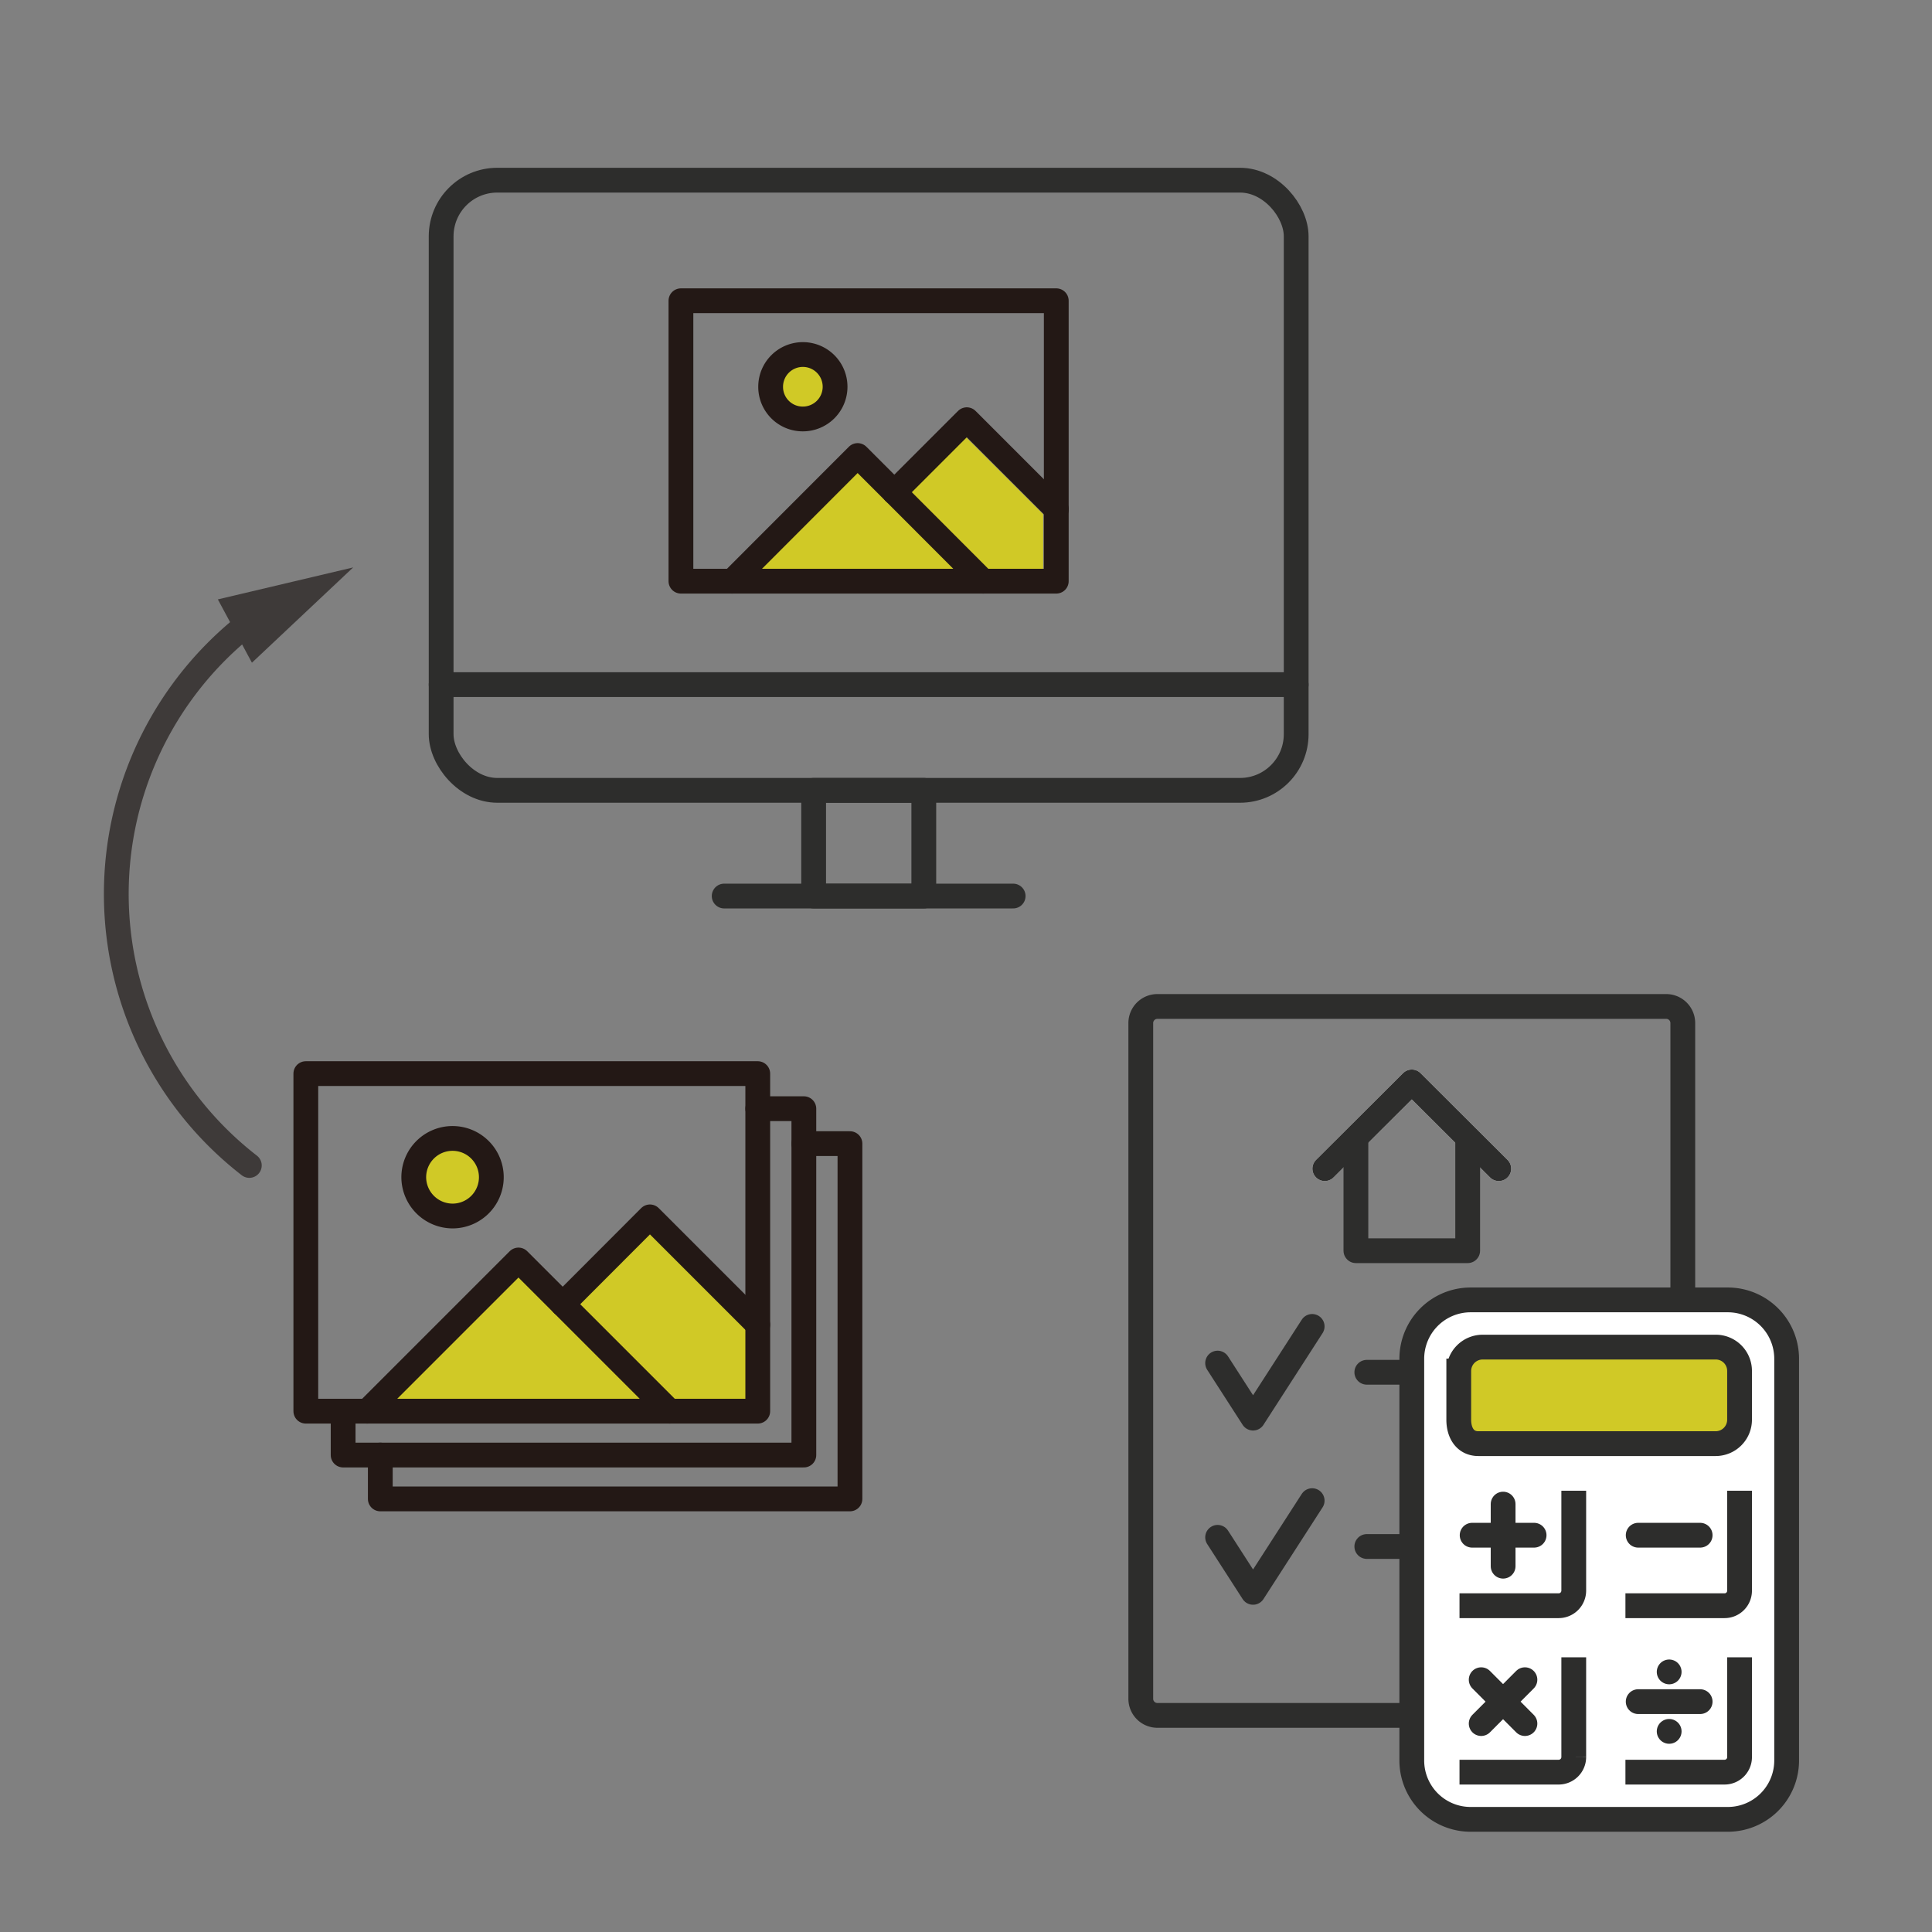<svg xmlns="http://www.w3.org/2000/svg" viewBox="0 0 155.91 155.91"><rect x="0" y="0" width="155.91" height="155.91" fill="#808080" stroke="none"/><defs><style>.cls-1,.cls-10,.cls-2,.cls-6,.cls-8{fill:none;}.cls-1,.cls-3,.cls-4,.cls-5,.cls-6{stroke:#2d2d2c;}.cls-1,.cls-10,.cls-2,.cls-4,.cls-8,.cls-9{stroke-linecap:round;stroke-linejoin:round;}.cls-1,.cls-10,.cls-2,.cls-3,.cls-4,.cls-5,.cls-6,.cls-8,.cls-9{stroke-width:2px;}.cls-2{stroke:#fff;}.cls-3,.cls-4{fill:#fff;}.cls-3,.cls-5,.cls-6{stroke-miterlimit:10;}.cls-5,.cls-7,.cls-9{fill:#d0c926;}.cls-8,.cls-9{stroke:#231815;}.cls-10{stroke:#3e3a39;}.cls-11{fill:#3e3a39;}</style></defs><g id="&#x30EC;&#x30A4;&#x30E4;&#x30FC;_1" data-name="&#x30EC;&#x30A4;&#x30E4;&#x30FC; 1"><path class="cls-1" d="M134.46,138.43H93.39a1.34,1.34,0,0,1-1.33-1.33V82.55a1.34,1.34,0,0,1,1.33-1.33h41.07a1.34,1.34,0,0,1,1.34,1.33V137.1A1.34,1.34,0,0,1,134.46,138.43Z"></path><polyline class="cls-1" points="105.89 107.04 101.12 114.44 98.26 110"></polyline><line class="cls-1" x1="110.3" y1="110.74" x2="127.54" y2="110.74"></line><polyline class="cls-1" points="105.89 121.1 101.12 128.5 98.26 124.06"></polyline><line class="cls-1" x1="110.3" y1="124.8" x2="127.54" y2="124.8"></line><polyline class="cls-2" points="106.91 94.31 113.93 87.31 120.95 94.31"></polyline><polyline class="cls-1" points="118.44 92.14 118.44 100.93 109.42 100.93 109.42 92.13"></polyline><polyline class="cls-1" points="106.91 94.31 113.93 87.31 120.95 94.31"></polyline><path class="cls-3" d="M139.44,146.82H118.67a4.75,4.75,0,0,1-4.74-4.75V109.65a4.75,4.75,0,0,1,4.74-4.75h20.77a4.75,4.75,0,0,1,4.74,4.75v32.42A4.75,4.75,0,0,1,139.44,146.82Z"></path><line class="cls-4" x1="119.53" y1="139.09" x2="123.06" y2="135.55"></line><line class="cls-4" x1="123.06" y1="139.09" x2="119.53" y2="135.55"></line><line class="cls-4" x1="132.2" y1="123.89" x2="137.2" y2="123.89"></line><line class="cls-4" x1="132.2" y1="137.32" x2="137.2" y2="137.32"></line><line class="cls-4" x1="134.7" y1="139.72" x2="134.7" y2="139.72"></line><line class="cls-4" x1="134.7" y1="134.92" x2="134.7" y2="134.92"></line><path class="cls-5" d="M138.45,116.5H119.3c-1.06,0-1.58-.87-1.58-1.93v-3.93a1.93,1.93,0,0,1,1.93-1.93h18.8a1.92,1.92,0,0,1,1.93,1.93v3.93A1.93,1.93,0,0,1,138.45,116.5Z"></path><path class="cls-6" d="M127,133.74v8.06a1.22,1.22,0,0,1-1.22,1.21h-8"></path><path class="cls-6" d="M140.38,133.74v8.06a1.21,1.21,0,0,1-1.21,1.21h-8"></path><path class="cls-6" d="M140.38,120.3v8.06a1.21,1.21,0,0,1-1.21,1.22h-8"></path><polyline class="cls-7" points="30.11 113.41 41.84 101.68 45.63 105.47 52.45 98.2 61.15 106.9 61.15 113.88"></polyline><polyline class="cls-7" points="60.16 46.53 69.24 37.46 72.17 40.39 77.45 34.77 84.18 41.49 84.18 46.9"></polyline><line class="cls-4" x1="118.8" y1="123.89" x2="123.8" y2="123.89"></line><line class="cls-4" x1="121.3" y1="126.39" x2="121.3" y2="121.38"></line><path class="cls-6" d="M127,120.3v8.06a1.22,1.22,0,0,1-1.22,1.22h-8"></path></g><g id="&#x30EC;&#x30A4;&#x30E4;&#x30FC;_2" data-name="&#x30EC;&#x30A4;&#x30E4;&#x30FC; 2"><rect class="cls-8" x="24.68" y="86.64" width="36.47" height="27.24"></rect><polyline class="cls-8" points="27.69 113.88 27.69 117.42 64.87 117.42 64.87 89.47 61.15 89.47"></polyline><polyline class="cls-8" points="30.69 117.42 30.69 120.96 68.59 120.96 68.59 92.29 64.87 92.29"></polyline><polyline class="cls-8" points="61.15 106.9 52.45 98.2 45.41 105.25 41.84 101.68 29.64 113.88"></polyline><path class="cls-9" d="M36.52,98.13A3.13,3.13,0,1,0,33.39,95,3.14,3.14,0,0,0,36.52,98.13Z"></path><line class="cls-8" x1="45.41" y1="105.25" x2="54.04" y2="113.88"></line><rect class="cls-1" x="65.66" y="63.78" width="8.89" height="8.53"></rect><line class="cls-1" x1="81.76" y1="72.31" x2="58.44" y2="72.31"></line><rect class="cls-1" x="35.6" y="14.54" width="69" height="49.24" rx="4.53"></rect><line class="cls-1" x1="104.6" y1="55.25" x2="35.6" y2="55.25"></line><rect class="cls-8" x="54.95" y="24.27" width="30.29" height="22.63"></rect><polyline class="cls-8" points="85.25 41.1 78.02 33.87 72.17 39.72 69.21 36.76 59.08 46.9"></polyline><path class="cls-9" d="M64.79,33.81a2.6,2.6,0,1,0-2.6-2.6A2.59,2.59,0,0,0,64.79,33.81Z"></path><line class="cls-8" x1="79.34" y1="46.9" x2="72.17" y2="39.72"></line><path class="cls-10" d="M20.12,94.05a27.72,27.72,0,0,1,.51-44.2"></path><polygon class="cls-11" points="20.33 53.48 28.5 45.79 17.58 48.37 20.33 53.48"></polygon></g></svg>